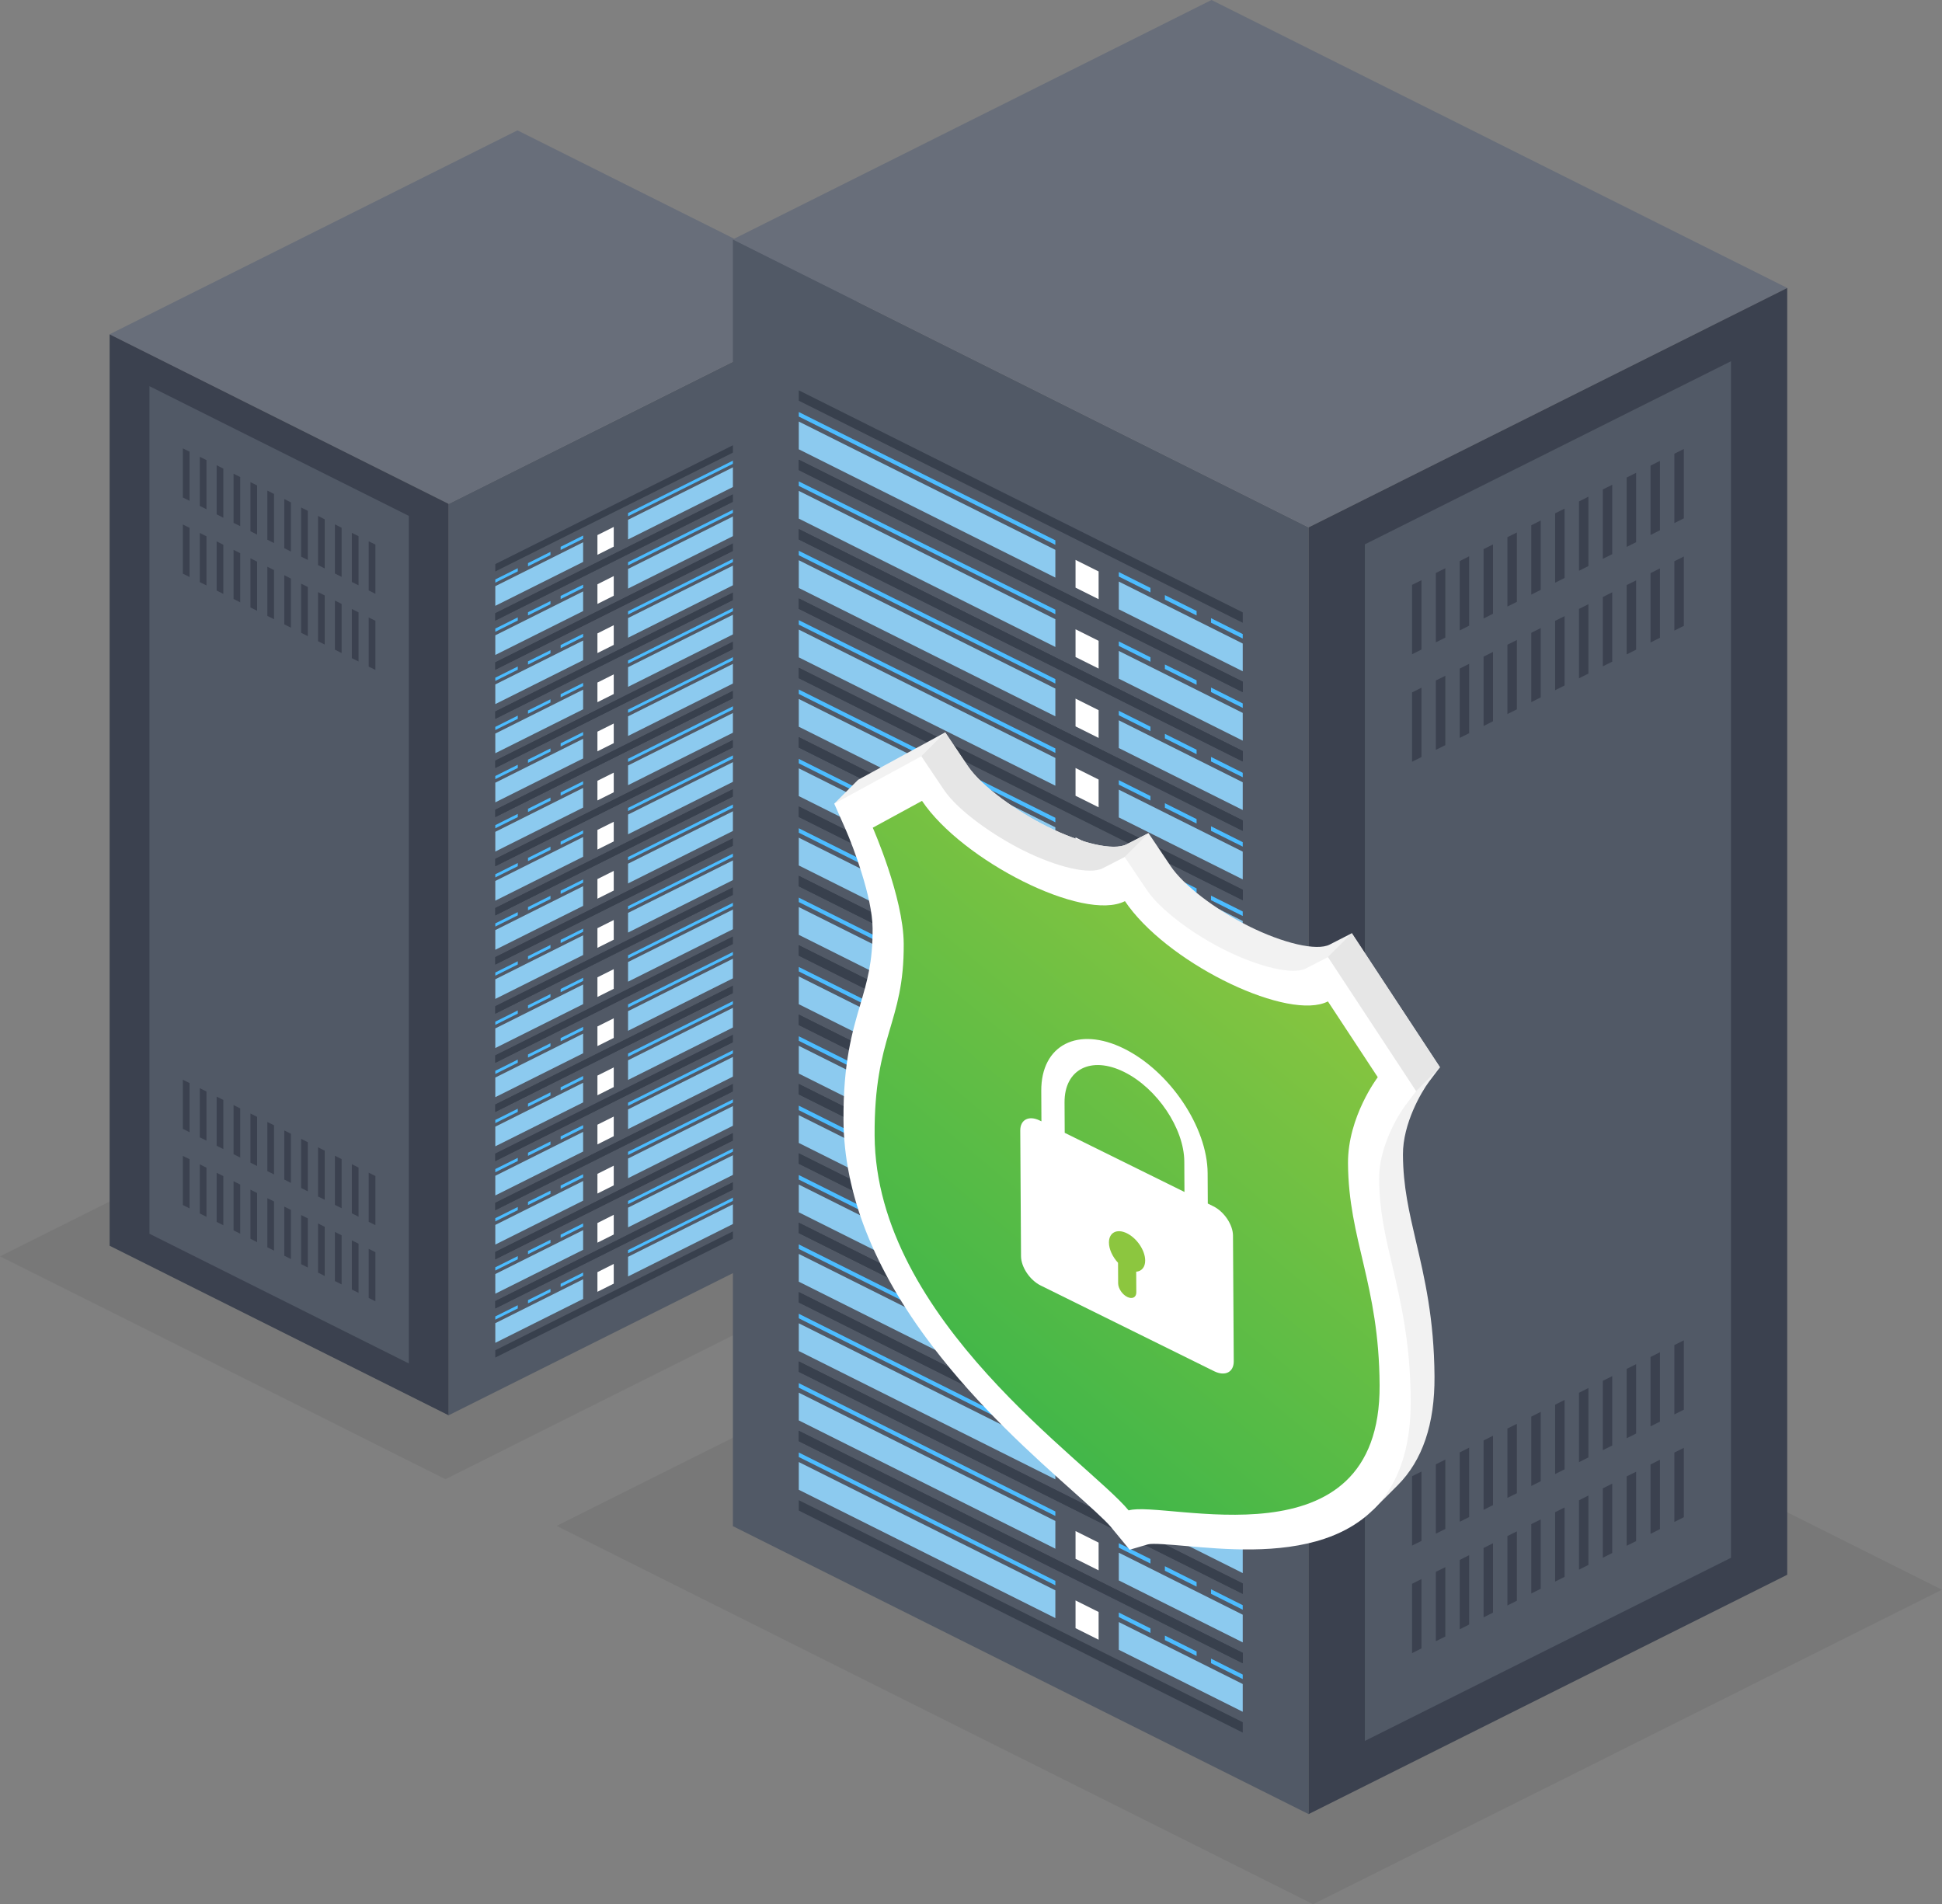 <svg version="1.1" id="_x2018_ëîé_x5F_1" xmlns="http://www.w3.org/2000/svg" xmlns:xlink="http://www.w3.org/1999/xlink"
                           x="0px" y="0px" viewBox="0 0 356.95 350" style="enable-background:new 0 0 356.95 350;" xml:space="preserve">
                       <rect x="0" y="0" width="356.95" height="350" fill="#808080" stroke="none"/>
                       <g>
                           <g>
                               <polygon style="opacity:0.1;fill:#343733;" points="98.49,181.67 0,230.92 81.88,271.87 180.37,222.61 		"/>
                               <g>
                                   <polygon style="fill:#515966;" points="157.42,222.65 82.46,260.13 82.46,92.61 157.42,55.13 			"/>
                                   <g>
                                       <g>
                                           <polygon style="fill:#38404D;" points="148.84,220.62 91.04,249.52 91.04,248.17 148.84,219.26 					"/>
                                           <polygon style="fill:#38404D;" points="148.84,211.59 91.04,240.49 91.04,239.14 148.84,210.23 					"/>
                                           <g>
                                               <polygon style="fill:#8CCAEF;" points="115.44,231 148.84,214.3 148.84,217.91 115.44,234.61 						"/>
                                               <polygon style="fill:#4CBCFF;" points="115.44,230.35 148.84,213.65 148.84,213.06 115.44,229.76 						"/>
                                               <polygon style="fill:#4CBCFF;" points="97.05,239.55 101.18,237.48 101.18,236.9 97.05,238.96 						"/>
                                               <g>
                                                   <polygon style="fill:#4CBCFF;" points="103.05,236.54 107.18,234.48 107.18,233.89 103.05,235.96 							"/>
                                                   <polygon style="fill:#4CBCFF;" points="91.04,242.55 95.17,240.49 95.17,239.9 91.04,241.96 							"/>
                                               </g>
                                               <polygon style="fill:#8CCAEF;" points="107.18,235.13 91.04,243.2 91.04,246.81 107.18,238.74 						"/>
                                               <polygon style="fill:#FFFFFF;" points="112.81,232.31 109.81,233.82 109.81,237.43 112.81,235.93 						"/>
                                           </g>
                                       </g>
                                       <g>
                                           <polygon style="fill:#38404D;" points="148.84,211.59 91.04,240.49 91.04,239.14 148.84,210.23 					"/>
                                           <polygon style="fill:#38404D;" points="148.84,202.56 91.04,231.46 91.04,230.11 148.84,201.2 					"/>
                                           <g>
                                               <polygon style="fill:#8CCAEF;" points="115.44,221.97 148.84,205.27 148.84,208.88 115.44,225.58 						"/>
                                               <polygon style="fill:#4CBCFF;" points="115.44,221.32 148.84,204.61 148.84,204.03 115.44,220.73 						"/>
                                               <polygon style="fill:#4CBCFF;" points="97.05,230.52 101.18,228.45 101.18,227.87 97.05,229.93 						"/>
                                               <g>
                                                   <polygon style="fill:#4CBCFF;" points="103.05,227.51 107.18,225.45 107.18,224.86 103.05,226.93 							"/>
                                                   <polygon style="fill:#4CBCFF;" points="91.04,233.52 95.17,231.45 95.17,230.87 91.04,232.93 							"/>
                                               </g>
                                               <polygon style="fill:#8CCAEF;" points="107.18,226.1 91.04,234.17 91.04,237.78 107.18,229.71 						"/>
                                               <polygon style="fill:#FFFFFF;" points="112.81,223.28 109.81,224.79 109.81,228.4 112.81,226.9 						"/>
                                           </g>
                                       </g>
                                       <g>
                                           <polygon style="fill:#38404D;" points="148.84,202.56 91.04,231.46 91.04,230.11 148.84,201.2 					"/>
                                           <polygon style="fill:#38404D;" points="148.84,193.53 91.04,222.43 91.04,221.08 148.84,192.17 					"/>
                                           <g>
                                               <polygon style="fill:#8CCAEF;" points="115.44,212.94 148.84,196.23 148.84,199.85 115.44,216.55 						"/>
                                               <polygon style="fill:#4CBCFF;" points="115.44,212.29 148.84,195.58 148.84,195 115.44,211.7 						"/>
                                               <polygon style="fill:#4CBCFF;" points="97.05,221.49 101.18,219.42 101.18,218.84 97.05,220.9 						"/>
                                               <g>
                                                   <polygon style="fill:#4CBCFF;" points="103.05,218.48 107.18,216.42 107.18,215.83 103.05,217.9 							"/>
                                                   <polygon style="fill:#4CBCFF;" points="91.04,224.49 95.17,222.42 95.17,221.84 91.04,223.9 							"/>
                                               </g>
                                               <polygon style="fill:#8CCAEF;" points="107.18,217.07 91.04,225.14 91.04,228.75 107.18,220.68 						"/>
                                               <polygon style="fill:#FFFFFF;" points="112.81,214.25 109.81,215.75 109.81,219.37 112.81,217.87 						"/>
                                           </g>
                                       </g>
                                       <g>
                                           <polygon style="fill:#38404D;" points="148.84,193.53 91.04,222.43 91.04,221.08 148.84,192.17 					"/>
                                           <polygon style="fill:#38404D;" points="148.84,184.49 91.04,213.4 91.04,212.04 148.84,183.14 					"/>
                                           <g>
                                               <polygon style="fill:#8CCAEF;" points="115.44,203.91 148.84,187.2 148.84,190.82 115.44,207.52 						"/>
                                               <polygon style="fill:#4CBCFF;" points="115.44,203.26 148.84,186.55 148.84,185.97 115.44,202.67 						"/>
                                               <polygon style="fill:#4CBCFF;" points="97.05,212.45 101.18,210.39 101.18,209.8 97.05,211.87 						"/>
                                               <g>
                                                   <polygon style="fill:#4CBCFF;" points="103.05,209.45 107.18,207.39 107.18,206.8 103.05,208.87 							"/>
                                                   <polygon style="fill:#4CBCFF;" points="91.04,215.46 95.17,213.39 95.17,212.81 91.04,214.87 							"/>
                                               </g>
                                               <polygon style="fill:#8CCAEF;" points="107.18,208.04 91.04,216.11 91.04,219.72 107.18,211.65 						"/>
                                               <polygon style="fill:#FFFFFF;" points="112.81,205.22 109.81,206.72 109.81,210.34 112.81,208.83 						"/>
                                           </g>
                                       </g>
                                       <g>
                                           <polygon style="fill:#38404D;" points="148.84,184.49 91.04,213.4 91.04,212.04 148.84,183.14 					"/>
                                           <polygon style="fill:#38404D;" points="148.84,175.46 91.04,204.37 91.04,203.01 148.84,174.11 					"/>
                                           <g>
                                               <polygon style="fill:#8CCAEF;" points="115.44,194.88 148.84,178.17 148.84,181.79 115.44,198.49 						"/>
                                               <polygon style="fill:#4CBCFF;" points="115.44,194.23 148.84,177.52 148.84,176.94 115.44,193.64 						"/>
                                               <polygon style="fill:#4CBCFF;" points="97.05,203.42 101.18,201.36 101.18,200.77 97.05,202.84 						"/>
                                               <g>
                                                   <polygon style="fill:#4CBCFF;" points="103.05,200.42 107.18,198.36 107.18,197.77 103.05,199.84 							"/>
                                                   <polygon style="fill:#4CBCFF;" points="91.04,206.43 95.17,204.36 95.17,203.78 91.04,205.84 							"/>
                                               </g>
                                               <polygon style="fill:#8CCAEF;" points="107.18,199.01 91.04,207.08 91.04,210.69 107.18,202.62 						"/>
                                               <polygon style="fill:#FFFFFF;" points="112.81,196.19 109.81,197.69 109.81,201.31 112.81,199.8 						"/>
                                           </g>
                                       </g>
                                       <g>
                                           <polygon style="fill:#38404D;" points="148.84,175.46 91.04,204.37 91.04,203.01 148.84,174.11 					"/>
                                           <polygon style="fill:#38404D;" points="148.84,166.43 91.04,195.34 91.04,193.98 148.84,165.08 					"/>
                                           <g>
                                               <polygon style="fill:#8CCAEF;" points="115.44,185.85 148.84,169.14 148.84,172.75 115.44,189.46 						"/>
                                               <polygon style="fill:#4CBCFF;" points="115.44,185.2 148.84,168.49 148.84,167.91 115.44,184.61 						"/>
                                               <polygon style="fill:#4CBCFF;" points="97.05,194.39 101.18,192.33 101.18,191.74 97.05,193.81 						"/>
                                               <g>
                                                   <polygon style="fill:#4CBCFF;" points="103.05,191.39 107.18,189.33 107.18,188.74 103.05,190.8 							"/>
                                                   <polygon style="fill:#4CBCFF;" points="91.04,197.4 95.17,195.33 95.17,194.75 91.04,196.81 							"/>
                                               </g>
                                               <polygon style="fill:#8CCAEF;" points="107.18,189.98 91.04,198.05 91.04,201.66 107.18,193.59 						"/>
                                               <polygon style="fill:#FFFFFF;" points="112.81,187.16 109.81,188.66 109.81,192.27 112.81,190.77 						"/>
                                           </g>
                                       </g>
                                       <g>
                                           <polygon style="fill:#38404D;" points="148.84,166.43 91.04,195.34 91.04,193.98 148.84,165.08 					"/>
                                           <polygon style="fill:#38404D;" points="148.84,157.4 91.04,186.31 91.04,184.95 148.84,156.05 					"/>
                                           <g>
                                               <polygon style="fill:#8CCAEF;" points="115.44,176.82 148.84,160.11 148.84,163.72 115.44,180.43 						"/>
                                               <polygon style="fill:#4CBCFF;" points="115.44,176.17 148.84,159.46 148.84,158.87 115.44,175.58 						"/>
                                               <polygon style="fill:#4CBCFF;" points="97.05,185.36 101.18,183.3 101.18,182.71 97.05,184.78 						"/>
                                               <g>
                                                   <polygon style="fill:#4CBCFF;" points="103.05,182.36 107.18,180.29 107.18,179.71 103.05,181.77 							"/>
                                                   <polygon style="fill:#4CBCFF;" points="91.04,188.37 95.17,186.3 95.17,185.72 91.04,187.78 							"/>
                                               </g>
                                               <polygon style="fill:#8CCAEF;" points="107.18,180.95 91.04,189.02 91.04,192.63 107.18,184.56 						"/>
                                               <polygon style="fill:#FFFFFF;" points="112.81,178.13 109.81,179.63 109.81,183.24 112.81,181.74 						"/>
                                           </g>
                                       </g>
                                       <g>
                                           <polygon style="fill:#38404D;" points="148.84,157.4 91.04,186.31 91.04,184.95 148.84,156.05 					"/>
                                           <polygon style="fill:#38404D;" points="148.84,148.37 91.04,177.28 91.04,175.92 148.84,147.02 					"/>
                                           <g>
                                               <polygon style="fill:#8CCAEF;" points="115.44,167.79 148.84,151.08 148.84,154.69 115.44,171.4 						"/>
                                               <polygon style="fill:#4CBCFF;" points="115.44,167.13 148.84,150.43 148.84,149.84 115.44,166.55 						"/>
                                               <polygon style="fill:#4CBCFF;" points="97.05,176.33 101.18,174.27 101.18,173.68 97.05,175.75 						"/>
                                               <g>
                                                   <polygon style="fill:#4CBCFF;" points="103.05,173.33 107.18,171.26 107.18,170.68 103.05,172.74 							"/>
                                                   <polygon style="fill:#4CBCFF;" points="91.04,179.33 95.17,177.27 95.17,176.68 91.04,178.75 							"/>
                                               </g>
                                               <polygon style="fill:#8CCAEF;" points="107.18,171.91 91.04,179.99 91.04,183.6 107.18,175.53 						"/>
                                               <polygon style="fill:#FFFFFF;" points="112.81,169.1 109.81,170.6 109.81,174.21 112.81,172.71 						"/>
                                           </g>
                                       </g>
                                       <g>
                                           <polygon style="fill:#38404D;" points="148.84,148.37 91.04,177.28 91.04,175.92 148.84,147.02 					"/>
                                           <polygon style="fill:#38404D;" points="148.84,139.34 91.04,168.25 91.04,166.89 148.84,137.99 					"/>
                                           <g>
                                               <polygon style="fill:#8CCAEF;" points="115.44,158.75 148.84,142.05 148.84,145.66 115.44,162.37 						"/>
                                               <polygon style="fill:#4CBCFF;" points="115.44,158.1 148.84,141.4 148.84,140.81 115.44,157.52 						"/>
                                               <polygon style="fill:#4CBCFF;" points="97.05,167.3 101.18,165.24 101.18,164.65 97.05,166.72 						"/>
                                               <g>
                                                   <polygon style="fill:#4CBCFF;" points="103.05,164.3 107.18,162.23 107.18,161.65 103.05,163.71 							"/>
                                                   <polygon style="fill:#4CBCFF;" points="91.04,170.3 95.17,168.24 95.17,167.65 91.04,169.72 							"/>
                                               </g>
                                               <polygon style="fill:#8CCAEF;" points="107.18,162.88 91.04,170.95 91.04,174.57 107.18,166.5 						"/>
                                               <polygon style="fill:#FFFFFF;" points="112.81,160.07 109.81,161.57 109.81,165.18 112.81,163.68 						"/>
                                           </g>
                                       </g>
                                       <g>
                                           <polygon style="fill:#38404D;" points="148.84,139.34 91.04,168.25 91.04,166.89 148.84,137.99 					"/>
                                           <polygon style="fill:#38404D;" points="148.84,130.31 91.04,159.21 91.04,157.86 148.84,128.96 					"/>
                                           <g>
                                               <polygon style="fill:#8CCAEF;" points="115.44,149.72 148.84,133.02 148.84,136.63 115.44,153.34 						"/>
                                               <polygon style="fill:#4CBCFF;" points="115.44,149.07 148.84,132.37 148.84,131.78 115.44,148.49 						"/>
                                               <polygon style="fill:#4CBCFF;" points="97.05,158.27 101.18,156.21 101.18,155.62 97.05,157.68 						"/>
                                               <g>
                                                   <polygon style="fill:#4CBCFF;" points="103.05,155.27 107.18,153.2 107.18,152.62 103.05,154.68 							"/>
                                                   <polygon style="fill:#4CBCFF;" points="91.04,161.27 95.17,159.21 95.17,158.62 91.04,160.69 							"/>
                                               </g>
                                               <polygon style="fill:#8CCAEF;" points="107.18,153.85 91.04,161.92 91.04,165.54 107.18,157.47 						"/>
                                               <polygon style="fill:#FFFFFF;" points="112.81,151.04 109.81,152.54 109.81,156.15 112.81,154.65 						"/>
                                           </g>
                                       </g>
                                       <g>
                                           <polygon style="fill:#38404D;" points="148.84,130.31 91.04,159.21 91.04,157.86 148.84,128.96 					"/>
                                           <polygon style="fill:#38404D;" points="148.84,121.28 91.04,150.18 91.04,148.83 148.84,119.92 					"/>
                                           <g>
                                               <polygon style="fill:#8CCAEF;" points="115.44,140.69 148.84,123.99 148.84,127.6 115.44,144.31 						"/>
                                               <polygon style="fill:#4CBCFF;" points="115.44,140.04 148.84,123.34 148.84,122.75 115.44,139.46 						"/>
                                               <polygon style="fill:#4CBCFF;" points="97.05,149.24 101.18,147.17 101.18,146.59 97.05,148.65 						"/>
                                               <g>
                                                   <polygon style="fill:#4CBCFF;" points="103.05,146.24 107.18,144.17 107.18,143.59 103.05,145.65 							"/>
                                                   <polygon style="fill:#4CBCFF;" points="91.04,152.24 95.17,150.18 95.17,149.59 91.04,151.66 							"/>
                                               </g>
                                               <polygon style="fill:#8CCAEF;" points="107.18,144.82 91.04,152.89 91.04,156.51 107.18,148.43 						"/>
                                               <polygon style="fill:#FFFFFF;" points="112.81,142.01 109.81,143.51 109.81,147.12 112.81,145.62 						"/>
                                           </g>
                                       </g>
                                       <g>
                                           <polygon style="fill:#38404D;" points="148.84,121.28 91.04,150.18 91.04,148.83 148.84,119.92 					"/>
                                           <polygon style="fill:#38404D;" points="148.84,112.25 91.04,141.15 91.04,139.8 148.84,110.89 					"/>
                                           <g>
                                               <polygon style="fill:#8CCAEF;" points="115.44,131.66 148.84,114.96 148.84,118.57 115.44,135.27 						"/>
                                               <polygon style="fill:#4CBCFF;" points="115.44,131.01 148.84,114.31 148.84,113.72 115.44,130.43 						"/>
                                               <polygon style="fill:#4CBCFF;" points="97.05,140.21 101.18,138.14 101.18,137.56 97.05,139.62 						"/>
                                               <g>
                                                   <polygon style="fill:#4CBCFF;" points="103.05,137.21 107.18,135.14 107.18,134.55 103.05,136.62 							"/>
                                                   <polygon style="fill:#4CBCFF;" points="91.04,143.21 95.17,141.15 95.17,140.56 91.04,142.63 							"/>
                                               </g>
                                               <polygon style="fill:#8CCAEF;" points="107.18,135.79 91.04,143.86 91.04,147.47 107.18,139.4 						"/>
                                               <polygon style="fill:#FFFFFF;" points="112.81,132.98 109.81,134.48 109.81,138.09 112.81,136.59 						"/>
                                           </g>
                                       </g>
                                       <g>
                                           <polygon style="fill:#38404D;" points="148.84,112.25 91.04,141.15 91.04,139.8 148.84,110.89 					"/>
                                           <polygon style="fill:#38404D;" points="148.84,103.22 91.04,132.12 91.04,130.77 148.84,101.86 					"/>
                                           <g>
                                               <polygon style="fill:#8CCAEF;" points="115.44,122.63 148.84,105.93 148.84,109.54 115.44,126.24 						"/>
                                               <polygon style="fill:#4CBCFF;" points="115.44,121.98 148.84,105.28 148.84,104.69 115.44,121.39 						"/>
                                               <polygon style="fill:#4CBCFF;" points="97.05,131.18 101.18,129.11 101.18,128.53 97.05,130.59 						"/>
                                               <g>
                                                   <polygon style="fill:#4CBCFF;" points="103.05,128.17 107.18,126.11 107.18,125.52 103.05,127.59 							"/>
                                                   <polygon style="fill:#4CBCFF;" points="91.04,134.18 95.17,132.12 95.17,131.53 91.04,133.6 							"/>
                                               </g>
                                               <polygon style="fill:#8CCAEF;" points="107.18,126.76 91.04,134.83 91.04,138.44 107.18,130.37 						"/>
                                               <polygon style="fill:#FFFFFF;" points="112.81,123.95 109.81,125.45 109.81,129.06 112.81,127.56 						"/>
                                           </g>
                                       </g>
                                       <g>
                                           <polygon style="fill:#38404D;" points="148.84,103.22 91.04,132.12 91.04,130.77 148.84,101.86 					"/>
                                           <polygon style="fill:#38404D;" points="148.84,94.19 91.04,123.09 91.04,121.74 148.84,92.83 					"/>
                                           <g>
                                               <polygon style="fill:#8CCAEF;" points="115.44,113.6 148.84,96.9 148.84,100.51 115.44,117.21 						"/>
                                               <polygon style="fill:#4CBCFF;" points="115.44,112.95 148.84,96.25 148.84,95.66 115.44,112.36 						"/>
                                               <polygon style="fill:#4CBCFF;" points="97.05,122.15 101.18,120.08 101.18,119.5 97.05,121.56 						"/>
                                               <g>
                                                   <polygon style="fill:#4CBCFF;" points="103.05,119.14 107.18,117.08 107.18,116.49 103.05,118.56 							"/>
                                                   <polygon style="fill:#4CBCFF;" points="91.04,125.15 95.17,123.09 95.17,122.5 91.04,124.56 							"/>
                                               </g>
                                               <polygon style="fill:#8CCAEF;" points="107.18,117.73 91.04,125.8 91.04,129.41 107.18,121.34 						"/>
                                               <polygon style="fill:#FFFFFF;" points="112.81,114.91 109.81,116.42 109.81,120.03 112.81,118.53 						"/>
                                           </g>
                                       </g>
                                       <g>
                                           <polygon style="fill:#38404D;" points="148.84,94.19 91.04,123.09 91.04,121.74 148.84,92.83 					"/>
                                           <polygon style="fill:#38404D;" points="148.84,85.16 91.04,114.06 91.04,112.71 148.84,83.8 					"/>
                                           <g>
                                               <polygon style="fill:#8CCAEF;" points="115.44,104.57 148.84,87.87 148.84,91.48 115.44,108.18 						"/>
                                               <polygon style="fill:#4CBCFF;" points="115.44,103.92 148.84,87.21 148.84,86.63 115.44,103.33 						"/>
                                               <polygon style="fill:#4CBCFF;" points="97.05,113.12 101.18,111.05 101.18,110.47 97.05,112.53 						"/>
                                               <g>
                                                   <polygon style="fill:#4CBCFF;" points="103.05,110.11 107.18,108.05 107.18,107.46 103.05,109.53 							"/>
                                                   <polygon style="fill:#4CBCFF;" points="91.04,116.12 95.17,114.05 95.17,113.47 91.04,115.53 							"/>
                                               </g>
                                               <polygon style="fill:#8CCAEF;" points="107.18,108.7 91.04,116.77 91.04,120.38 107.18,112.31 						"/>
                                               <polygon style="fill:#FFFFFF;" points="112.81,105.88 109.81,107.39 109.81,111 112.81,109.5 						"/>
                                           </g>
                                       </g>
                                       <g>
                                           <polygon style="fill:#38404D;" points="148.84,85.16 91.04,114.06 91.04,112.71 148.84,83.8 					"/>
                                           <polygon style="fill:#38404D;" points="148.84,76.13 91.04,105.03 91.04,103.68 148.84,74.77 					"/>
                                           <g>
                                               <polygon style="fill:#8CCAEF;" points="115.44,95.54 148.84,78.83 148.84,82.45 115.44,99.15 						"/>
                                               <polygon style="fill:#4CBCFF;" points="115.44,94.89 148.84,78.18 148.84,77.6 115.44,94.3 						"/>
                                               <polygon style="fill:#4CBCFF;" points="97.05,104.09 101.18,102.02 101.18,101.43 97.05,103.5 						"/>
                                               <g>
                                                   <polygon style="fill:#4CBCFF;" points="103.05,101.08 107.18,99.02 107.18,98.43 103.05,100.5 							"/>
                                                   <polygon style="fill:#4CBCFF;" points="91.04,107.09 95.17,105.02 95.17,104.44 91.04,106.5 							"/>
                                               </g>
                                               <polygon style="fill:#8CCAEF;" points="107.18,99.67 91.04,107.74 91.04,111.35 107.18,103.28 						"/>
                                               <polygon style="fill:#FFFFFF;" points="112.81,96.85 109.81,98.35 109.81,101.97 112.81,100.47 						"/>
                                           </g>
                                       </g>
                                   </g>
                               </g>
                               <g>
                                   <polygon style="fill:#686E7A;" points="95.11,23.96 20.15,61.44 82.46,92.61 157.42,55.12 			"/>
                               </g>
                               <g>
                                   <g>
                                       <polygon style="fill:#3B414F;" points="82.46,260.13 20.15,228.97 20.15,61.45 82.46,92.61 				"/>
                                   </g>
                                   <g>
                                       <polygon style="fill:#515966;" points="75.14,250.6 27.47,226.76 27.47,70.98 75.14,94.82 				"/>
                                   </g>
                                   <g>
                                       <g>
                                           <polygon style="fill:#3B414F;" points="34.84,92.05 33.61,91.44 33.61,82.41 34.84,83.02 					"/>
                                           <polygon style="fill:#3B414F;" points="37.95,93.6 36.72,92.99 36.72,83.96 37.95,84.57 					"/>
                                           <polygon style="fill:#3B414F;" points="41.05,95.16 39.82,94.54 39.82,85.51 41.05,86.13 					"/>
                                           <polygon style="fill:#3B414F;" points="44.16,96.71 42.93,96.1 42.93,87.07 44.16,87.68 					"/>
                                           <polygon style="fill:#3B414F;" points="47.26,98.26 46.04,97.65 46.04,88.62 47.26,89.23 					"/>
                                           <polygon style="fill:#3B414F;" points="50.37,99.82 49.14,99.2 49.14,90.17 50.37,90.79 					"/>
                                           <polygon style="fill:#3B414F;" points="53.47,101.37 52.25,100.76 52.25,91.72 53.47,92.34 					"/>
                                           <polygon style="fill:#3B414F;" points="56.58,102.92 55.35,102.31 55.35,93.28 56.58,93.89 					"/>
                                           <polygon style="fill:#3B414F;" points="59.69,104.48 58.46,103.86 58.46,94.83 59.69,95.45 					"/>
                                           <polygon style="fill:#3B414F;" points="62.79,106.03 61.56,105.41 61.56,96.38 62.79,97 					"/>
                                           <polygon style="fill:#3B414F;" points="65.9,107.58 64.67,106.97 64.67,97.94 65.9,98.55 					"/>
                                           <polygon style="fill:#3B414F;" points="69,109.14 67.77,108.52 67.77,99.49 69,100.1 					"/>
                                       </g>
                                       <g>
                                           <polygon style="fill:#3B414F;" points="34.84,106.05 33.61,105.44 33.61,96.4 34.84,97.02 					"/>
                                           <polygon style="fill:#3B414F;" points="37.95,107.6 36.72,106.99 36.72,97.96 37.95,98.57 					"/>
                                           <polygon style="fill:#3B414F;" points="41.05,109.16 39.82,108.54 39.82,99.51 41.05,100.12 					"/>
                                           <polygon style="fill:#3B414F;" points="44.16,110.71 42.93,110.09 42.93,101.06 44.16,101.68 					"/>
                                           <polygon style="fill:#3B414F;" points="47.26,112.26 46.04,111.65 46.04,102.62 47.26,103.23 					"/>
                                           <polygon style="fill:#3B414F;" points="50.37,113.81 49.14,113.2 49.14,104.17 50.37,104.78 					"/>
                                           <polygon style="fill:#3B414F;" points="53.47,115.37 52.25,114.75 52.25,105.72 53.47,106.34 					"/>
                                           <polygon style="fill:#3B414F;" points="56.58,116.92 55.35,116.31 55.35,107.28 56.58,107.89 					"/>
                                           <polygon style="fill:#3B414F;" points="59.69,118.47 58.46,117.86 58.46,108.83 59.69,109.44 					"/>
                                           <polygon style="fill:#3B414F;" points="62.79,120.03 61.56,119.41 61.56,110.38 62.79,111 					"/>
                                           <polygon style="fill:#3B414F;" points="65.9,121.58 64.67,120.97 64.67,111.93 65.9,112.55 					"/>
                                           <polygon style="fill:#3B414F;" points="69,123.13 67.77,122.52 67.77,113.49 69,114.1 					"/>
                                       </g>
                                       <g>
                                           <polygon style="fill:#3B414F;" points="34.84,208.1 33.61,207.48 33.61,198.45 34.84,199.07 					"/>
                                           <polygon style="fill:#3B414F;" points="37.95,209.65 36.72,209.04 36.72,200.01 37.95,200.62 					"/>
                                           <polygon style="fill:#3B414F;" points="41.05,211.2 39.82,210.59 39.82,201.56 41.05,202.17 					"/>
                                           <polygon style="fill:#3B414F;" points="44.16,212.76 42.93,212.14 42.93,203.11 44.16,203.73 					"/>
                                           <polygon style="fill:#3B414F;" points="47.26,214.31 46.04,213.7 46.04,204.66 47.26,205.28 					"/>
                                           <polygon style="fill:#3B414F;" points="50.37,215.86 49.14,215.25 49.14,206.22 50.37,206.83 					"/>
                                           <polygon style="fill:#3B414F;" points="53.47,217.42 52.25,216.8 52.25,207.77 53.47,208.38 					"/>
                                           <polygon style="fill:#3B414F;" points="56.58,218.97 55.35,218.35 55.35,209.32 56.58,209.94 					"/>
                                           <polygon style="fill:#3B414F;" points="59.69,220.52 58.46,219.91 58.46,210.88 59.69,211.49 					"/>
                                           <polygon style="fill:#3B414F;" points="62.79,222.07 61.56,221.46 61.56,212.43 62.79,213.04 					"/>
                                           <polygon style="fill:#3B414F;" points="65.9,223.63 64.67,223.01 64.67,213.98 65.9,214.6 					"/>
                                           <polygon style="fill:#3B414F;" points="69,225.18 67.77,224.57 67.77,215.54 69,216.15 					"/>
                                       </g>
                                       <g>
                                           <polygon style="fill:#3B414F;" points="34.84,222.1 33.61,221.48 33.61,212.45 34.84,213.06 					"/>
                                           <polygon style="fill:#3B414F;" points="37.95,223.65 36.72,223.03 36.72,214 37.95,214.62 					"/>
                                           <polygon style="fill:#3B414F;" points="41.05,225.2 39.82,224.59 39.82,215.56 41.05,216.17 					"/>
                                           <polygon style="fill:#3B414F;" points="44.16,226.75 42.93,226.14 42.93,217.11 44.16,217.72 					"/>
                                           <polygon style="fill:#3B414F;" points="47.26,228.31 46.04,227.69 46.04,218.66 47.26,219.28 					"/>
                                           <polygon style="fill:#3B414F;" points="50.37,229.86 49.14,229.25 49.14,220.22 50.37,220.83 					"/>
                                           <polygon style="fill:#3B414F;" points="53.47,231.41 52.25,230.8 52.25,221.77 53.47,222.38 					"/>
                                           <polygon style="fill:#3B414F;" points="56.58,232.97 55.35,232.35 55.35,223.32 56.58,223.94 					"/>
                                           <polygon style="fill:#3B414F;" points="59.69,234.52 58.46,233.91 58.46,224.87 59.69,225.49 					"/>
                                           <polygon style="fill:#3B414F;" points="62.79,236.07 61.56,235.46 61.56,226.43 62.79,227.04 					"/>
                                           <polygon style="fill:#3B414F;" points="65.9,237.63 64.67,237.01 64.67,227.98 65.9,228.59 					"/>
                                           <polygon style="fill:#3B414F;" points="69,239.18 67.77,238.56 67.77,229.53 69,230.15 					"/>
                                       </g>
                                   </g>
                               </g>
                           </g>
                           <polygon style="opacity:0.1;fill:#343733;" points="217.9,222.65 356.95,292.19 241.36,350 102.31,280.46 	"/>
                           <g>
                               <polygon style="fill:#515966;" points="134.71,280.51 240.53,333.43 240.53,96.93 134.71,44.01 		"/>
                               <g>
                                   <g>
                                       <polygon style="fill:#38404D;" points="146.82,277.64 228.42,318.45 228.42,316.54 146.82,275.73 				"/>
                                       <polygon style="fill:#38404D;" points="146.82,264.89 228.42,305.7 228.42,303.79 146.82,262.98 				"/>
                                       <g>
                                           <polygon style="fill:#8CCAEF;" points="193.98,292.3 146.82,268.72 146.82,273.82 193.98,297.4 					"/>
                                           <polygon style="fill:#4CBCFF;" points="193.98,291.38 146.82,267.8 146.82,266.97 193.98,290.56 					"/>
                                           <polygon style="fill:#4CBCFF;" points="219.94,304.37 214.11,301.45 214.11,300.62 219.94,303.54 					"/>
                                           <g>
                                               <polygon style="fill:#4CBCFF;" points="211.46,300.13 205.64,297.21 205.64,296.38 211.46,299.3 						"/>
                                               <polygon style="fill:#4CBCFF;" points="228.42,308.61 222.59,305.69 222.59,304.86 228.42,307.78 						"/>
                                           </g>
                                           <polygon style="fill:#8CCAEF;" points="205.64,298.13 228.42,309.52 228.42,314.62 205.64,303.23 					"/>
                                           <polygon style="fill:#FFFFFF;" points="197.69,294.16 201.93,296.28 201.93,301.38 197.69,299.26 					"/>
                                       </g>
                                   </g>
                                   <g>
                                       <polygon style="fill:#38404D;" points="146.82,264.89 228.42,305.7 228.42,303.79 146.82,262.98 				"/>
                                       <polygon style="fill:#38404D;" points="146.82,252.14 228.42,292.95 228.42,291.04 146.82,250.23 				"/>
                                       <g>
                                           <polygon style="fill:#8CCAEF;" points="193.98,279.55 146.82,255.97 146.82,261.07 193.98,284.65 					"/>
                                           <polygon style="fill:#4CBCFF;" points="193.98,278.63 146.82,255.05 146.82,254.22 193.98,277.81 					"/>
                                           <polygon style="fill:#4CBCFF;" points="219.94,291.62 214.11,288.7 214.11,287.87 219.94,290.79 					"/>
                                           <g>
                                               <polygon style="fill:#4CBCFF;" points="211.46,287.38 205.64,284.46 205.64,283.64 211.46,286.55 						"/>
                                               <polygon style="fill:#4CBCFF;" points="228.42,295.86 222.59,292.94 222.59,292.11 228.42,295.03 						"/>
                                           </g>
                                           <polygon style="fill:#8CCAEF;" points="205.64,285.38 228.42,296.78 228.42,301.87 205.64,290.48 					"/>
                                           <polygon style="fill:#FFFFFF;" points="197.69,281.41 201.93,283.53 201.93,288.63 197.69,286.51 					"/>
                                       </g>
                                   </g>
                                   <g>
                                       <polygon style="fill:#38404D;" points="146.82,252.14 228.42,292.95 228.42,291.04 146.82,250.23 				"/>
                                       <polygon style="fill:#38404D;" points="146.82,239.39 228.42,280.2 228.42,278.29 146.82,237.48 				"/>
                                       <g>
                                           <polygon style="fill:#8CCAEF;" points="193.98,266.8 146.82,243.22 146.82,248.32 193.98,271.9 					"/>
                                           <polygon style="fill:#4CBCFF;" points="193.98,265.88 146.82,242.3 146.82,241.47 193.98,265.06 					"/>
                                           <polygon style="fill:#4CBCFF;" points="219.94,278.87 214.11,275.95 214.11,275.13 219.94,278.04 					"/>
                                           <g>
                                               <polygon style="fill:#4CBCFF;" points="211.46,274.63 205.64,271.71 205.64,270.89 211.46,273.8 						"/>
                                               <polygon style="fill:#4CBCFF;" points="228.42,283.11 222.59,280.19 222.59,279.37 228.42,282.28 						"/>
                                           </g>
                                           <polygon style="fill:#8CCAEF;" points="205.64,272.63 228.42,284.03 228.42,289.13 205.64,277.73 					"/>
                                           <polygon style="fill:#FFFFFF;" points="197.69,268.66 201.93,270.78 201.93,275.88 197.69,273.76 					"/>
                                       </g>
                                   </g>
                                   <g>
                                       <polygon style="fill:#38404D;" points="146.82,239.39 228.42,280.2 228.42,278.29 146.82,237.48 				"/>
                                       <polygon style="fill:#38404D;" points="146.82,226.64 228.42,267.45 228.42,265.54 146.82,224.73 				"/>
                                       <g>
                                           <polygon style="fill:#8CCAEF;" points="193.98,254.05 146.82,230.47 146.82,235.57 193.98,259.15 					"/>
                                           <polygon style="fill:#4CBCFF;" points="193.98,253.13 146.82,229.55 146.82,228.72 193.98,252.31 					"/>
                                           <polygon style="fill:#4CBCFF;" points="219.94,266.12 214.11,263.2 214.11,262.38 219.94,265.29 					"/>
                                           <g>
                                               <polygon style="fill:#4CBCFF;" points="211.46,261.88 205.64,258.96 205.64,258.14 211.46,261.05 						"/>
                                               <polygon style="fill:#4CBCFF;" points="228.42,270.36 222.59,267.44 222.59,266.62 228.42,269.53 						"/>
                                           </g>
                                           <polygon style="fill:#8CCAEF;" points="205.64,259.88 228.42,271.28 228.42,276.38 205.64,264.98 					"/>
                                           <polygon style="fill:#FFFFFF;" points="197.69,255.91 201.93,258.03 201.93,263.13 197.69,261.01 					"/>
                                       </g>
                                   </g>
                                   <g>
                                       <polygon style="fill:#38404D;" points="146.82,226.64 228.42,267.45 228.42,265.54 146.82,224.73 				"/>
                                       <polygon style="fill:#38404D;" points="146.82,213.89 228.42,254.7 228.42,252.79 146.82,211.98 				"/>
                                       <g>
                                           <polygon style="fill:#8CCAEF;" points="193.98,241.3 146.82,217.72 146.82,222.82 193.98,246.4 					"/>
                                           <polygon style="fill:#4CBCFF;" points="193.98,240.38 146.82,216.8 146.82,215.97 193.98,239.56 					"/>
                                           <polygon style="fill:#4CBCFF;" points="219.94,253.37 214.11,250.45 214.11,249.63 219.94,252.54 					"/>
                                           <g>
                                               <polygon style="fill:#4CBCFF;" points="211.46,249.13 205.64,246.21 205.64,245.39 211.46,248.3 						"/>
                                               <polygon style="fill:#4CBCFF;" points="228.42,257.61 222.59,254.69 222.59,253.87 228.42,256.78 						"/>
                                           </g>
                                           <polygon style="fill:#8CCAEF;" points="205.64,247.13 228.42,258.53 228.42,263.63 205.64,252.23 					"/>
                                           <polygon style="fill:#FFFFFF;" points="197.69,243.16 201.93,245.28 201.93,250.38 197.69,248.26 					"/>
                                       </g>
                                   </g>
                                   <g>
                                       <polygon style="fill:#38404D;" points="146.82,213.89 228.42,254.7 228.42,252.79 146.82,211.98 				"/>
                                       <polygon style="fill:#38404D;" points="146.82,201.15 228.42,241.95 228.42,240.04 146.82,199.23 				"/>
                                       <g>
                                           <polygon style="fill:#8CCAEF;" points="193.98,228.55 146.82,204.97 146.82,210.07 193.98,233.65 					"/>
                                           <polygon style="fill:#4CBCFF;" points="193.98,227.63 146.82,204.05 146.82,203.22 193.98,226.81 					"/>
                                           <polygon style="fill:#4CBCFF;" points="219.94,240.62 214.11,237.7 214.11,236.88 219.94,239.79 					"/>
                                           <g>
                                               <polygon style="fill:#4CBCFF;" points="211.46,236.38 205.64,233.46 205.64,232.64 211.46,235.55 						"/>
                                               <polygon style="fill:#4CBCFF;" points="228.42,244.86 222.59,241.94 222.59,241.12 228.42,244.03 						"/>
                                           </g>
                                           <polygon style="fill:#8CCAEF;" points="205.64,234.38 228.42,245.78 228.42,250.88 205.64,239.48 					"/>
                                           <polygon style="fill:#FFFFFF;" points="197.69,230.41 201.93,232.53 201.93,237.63 197.69,235.51 					"/>
                                       </g>
                                   </g>
                                   <g>
                                       <polygon style="fill:#38404D;" points="146.82,201.15 228.42,241.95 228.42,240.04 146.82,199.23 				"/>
                                       <polygon style="fill:#38404D;" points="146.82,188.4 228.42,229.2 228.42,227.29 146.82,186.48 				"/>
                                       <g>
                                           <polygon style="fill:#8CCAEF;" points="193.98,215.8 146.82,192.22 146.82,197.32 193.98,220.9 					"/>
                                           <polygon style="fill:#4CBCFF;" points="193.98,214.89 146.82,191.3 146.82,190.47 193.98,214.06 					"/>
                                           <polygon style="fill:#4CBCFF;" points="219.94,227.87 214.11,224.95 214.11,224.13 219.94,227.04 					"/>
                                           <g>
                                               <polygon style="fill:#4CBCFF;" points="211.46,223.63 205.64,220.71 205.64,219.89 211.46,222.8 						"/>
                                               <polygon style="fill:#4CBCFF;" points="228.42,232.11 222.59,229.19 222.59,228.37 228.42,231.28 						"/>
                                           </g>
                                           <polygon style="fill:#8CCAEF;" points="205.64,221.63 228.42,233.03 228.42,238.13 205.64,226.73 					"/>
                                           <polygon style="fill:#FFFFFF;" points="197.69,217.66 201.93,219.78 201.93,224.88 197.69,222.76 					"/>
                                       </g>
                                   </g>
                                   <g>
                                       <polygon style="fill:#38404D;" points="146.82,188.4 228.42,229.2 228.42,227.29 146.82,186.48 				"/>
                                       <polygon style="fill:#38404D;" points="146.82,175.65 228.42,216.45 228.42,214.54 146.82,173.73 				"/>
                                       <g>
                                           <polygon style="fill:#8CCAEF;" points="193.98,203.05 146.82,179.47 146.82,184.57 193.98,208.15 					"/>
                                           <polygon style="fill:#4CBCFF;" points="193.98,202.14 146.82,178.55 146.82,177.73 193.98,201.31 					"/>
                                           <polygon style="fill:#4CBCFF;" points="219.94,215.12 214.11,212.21 214.11,211.38 219.94,214.29 					"/>
                                           <g>
                                               <polygon style="fill:#4CBCFF;" points="211.46,210.88 205.64,207.97 205.64,207.14 211.46,210.05 						"/>
                                               <polygon style="fill:#4CBCFF;" points="228.42,219.36 222.59,216.44 222.59,215.62 228.42,218.53 						"/>
                                           </g>
                                           <polygon style="fill:#8CCAEF;" points="205.64,208.88 228.42,220.28 228.42,225.38 205.64,213.98 					"/>
                                           <polygon style="fill:#FFFFFF;" points="197.69,204.91 201.93,207.03 201.93,212.13 197.69,210.01 					"/>
                                       </g>
                                   </g>
                                   <g>
                                       <polygon style="fill:#38404D;" points="146.82,175.65 228.42,216.45 228.42,214.54 146.82,173.73 				"/>
                                       <polygon style="fill:#38404D;" points="146.82,162.9 228.42,203.7 228.42,201.79 146.82,160.98 				"/>
                                       <g>
                                           <polygon style="fill:#8CCAEF;" points="193.98,190.3 146.82,166.72 146.82,171.82 193.98,195.4 					"/>
                                           <polygon style="fill:#4CBCFF;" points="193.98,189.39 146.82,165.8 146.82,164.98 193.98,188.56 					"/>
                                           <polygon style="fill:#4CBCFF;" points="219.94,202.37 214.11,199.46 214.11,198.63 219.94,201.54 					"/>
                                           <g>
                                               <polygon style="fill:#4CBCFF;" points="211.46,198.13 205.64,195.22 205.64,194.39 211.46,197.3 						"/>
                                               <polygon style="fill:#4CBCFF;" points="228.42,206.61 222.59,203.7 222.59,202.87 228.42,205.78 						"/>
                                           </g>
                                           <polygon style="fill:#8CCAEF;" points="205.64,196.13 228.42,207.53 228.42,212.63 205.64,201.23 					"/>
                                           <polygon style="fill:#FFFFFF;" points="197.69,192.16 201.93,194.28 201.93,199.38 197.69,197.26 					"/>
                                       </g>
                                   </g>
                                   <g>
                                       <polygon style="fill:#38404D;" points="146.82,162.9 228.42,203.7 228.42,201.79 146.82,160.98 				"/>
                                       <polygon style="fill:#38404D;" points="146.82,150.15 228.42,190.95 228.42,189.04 146.82,148.23 				"/>
                                       <g>
                                           <polygon style="fill:#8CCAEF;" points="193.98,177.56 146.82,153.97 146.82,159.07 193.98,182.66 					"/>
                                           <polygon style="fill:#4CBCFF;" points="193.98,176.64 146.82,153.05 146.82,152.23 193.98,175.81 					"/>
                                           <polygon style="fill:#4CBCFF;" points="219.94,189.62 214.11,186.71 214.11,185.88 219.94,188.79 					"/>
                                           <g>
                                               <polygon style="fill:#4CBCFF;" points="211.46,185.38 205.64,182.47 205.64,181.64 211.46,184.55 						"/>
                                               <polygon style="fill:#4CBCFF;" points="228.42,193.86 222.59,190.95 222.59,190.12 228.42,193.03 						"/>
                                           </g>
                                           <polygon style="fill:#8CCAEF;" points="205.64,183.39 228.42,194.78 228.42,199.88 205.64,188.48 					"/>
                                           <polygon style="fill:#FFFFFF;" points="197.69,179.41 201.93,181.53 201.93,186.63 197.69,184.51 					"/>
                                       </g>
                                   </g>
                                   <g>
                                       <polygon style="fill:#38404D;" points="146.82,150.15 228.42,190.95 228.42,189.04 146.82,148.23 				"/>
                                       <polygon style="fill:#38404D;" points="146.82,137.4 228.42,178.2 228.42,176.29 146.82,135.49 				"/>
                                       <g>
                                           <polygon style="fill:#8CCAEF;" points="193.98,164.81 146.82,141.22 146.82,146.32 193.98,169.91 					"/>
                                           <polygon style="fill:#4CBCFF;" points="193.98,163.89 146.82,140.3 146.82,139.48 193.98,163.06 					"/>
                                           <polygon style="fill:#4CBCFF;" points="219.94,176.87 214.11,173.96 214.11,173.13 219.94,176.04 					"/>
                                           <g>
                                               <polygon style="fill:#4CBCFF;" points="211.46,172.63 205.64,169.72 205.64,168.89 211.46,171.8 						"/>
                                               <polygon style="fill:#4CBCFF;" points="228.42,181.11 222.59,178.2 222.59,177.37 228.42,180.28 						"/>
                                           </g>
                                           <polygon style="fill:#8CCAEF;" points="205.64,170.64 228.42,182.03 228.42,187.13 205.64,175.74 					"/>
                                           <polygon style="fill:#FFFFFF;" points="197.69,166.66 201.93,168.78 201.93,173.88 197.69,171.76 					"/>
                                       </g>
                                   </g>
                                   <g>
                                       <polygon style="fill:#38404D;" points="146.82,137.4 228.42,178.2 228.42,176.29 146.82,135.49 				"/>
                                       <polygon style="fill:#38404D;" points="146.82,124.65 228.42,165.46 228.42,163.54 146.82,122.74 				"/>
                                       <g>
                                           <polygon style="fill:#8CCAEF;" points="193.98,152.06 146.82,128.47 146.82,133.57 193.98,157.16 					"/>
                                           <polygon style="fill:#4CBCFF;" points="193.98,151.14 146.82,127.55 146.82,126.73 193.98,150.31 					"/>
                                           <polygon style="fill:#4CBCFF;" points="219.94,164.12 214.11,161.21 214.11,160.38 219.94,163.29 					"/>
                                           <g>
                                               <polygon style="fill:#4CBCFF;" points="211.46,159.88 205.64,156.97 205.64,156.14 211.46,159.06 						"/>
                                               <polygon style="fill:#4CBCFF;" points="228.42,168.36 222.59,165.45 222.59,164.62 228.42,167.53 						"/>
                                           </g>
                                           <polygon style="fill:#8CCAEF;" points="205.64,157.89 228.42,169.28 228.42,174.38 205.64,162.99 					"/>
                                           <polygon style="fill:#FFFFFF;" points="197.69,153.91 201.93,156.03 201.93,161.13 197.69,159.01 					"/>
                                       </g>
                                   </g>
                                   <g>
                                       <polygon style="fill:#38404D;" points="146.82,124.65 228.42,165.46 228.42,163.54 146.82,122.74 				"/>
                                       <polygon style="fill:#38404D;" points="146.82,111.9 228.42,152.71 228.42,150.79 146.82,109.99 				"/>
                                       <g>
                                           <polygon style="fill:#8CCAEF;" points="193.98,139.31 146.82,115.72 146.82,120.82 193.98,144.41 					"/>
                                           <polygon style="fill:#4CBCFF;" points="193.98,138.39 146.82,114.81 146.82,113.98 193.98,137.56 					"/>
                                           <polygon style="fill:#4CBCFF;" points="219.94,151.37 214.11,148.46 214.11,147.63 219.94,150.55 					"/>
                                           <g>
                                               <polygon style="fill:#4CBCFF;" points="211.46,147.13 205.64,144.22 205.64,143.39 211.46,146.31 						"/>
                                               <polygon style="fill:#4CBCFF;" points="228.42,155.61 222.59,152.7 222.59,151.87 228.42,154.79 						"/>
                                           </g>
                                           <polygon style="fill:#8CCAEF;" points="205.64,145.14 228.42,156.53 228.42,161.63 205.64,150.24 					"/>
                                           <polygon style="fill:#FFFFFF;" points="197.69,141.16 201.93,143.28 201.93,148.38 197.69,146.26 					"/>
                                       </g>
                                   </g>
                                   <g>
                                       <polygon style="fill:#38404D;" points="146.82,111.9 228.42,152.71 228.42,150.79 146.82,109.99 				"/>
                                       <polygon style="fill:#38404D;" points="146.82,99.15 228.42,139.96 228.42,138.04 146.82,97.24 				"/>
                                       <g>
                                           <polygon style="fill:#8CCAEF;" points="193.98,126.56 146.82,102.97 146.82,108.07 193.98,131.66 					"/>
                                           <polygon style="fill:#4CBCFF;" points="193.98,125.64 146.82,102.06 146.82,101.23 193.98,124.81 					"/>
                                           <polygon style="fill:#4CBCFF;" points="219.94,138.62 214.11,135.71 214.11,134.88 219.94,137.8 					"/>
                                           <g>
                                               <polygon style="fill:#4CBCFF;" points="211.46,134.38 205.64,131.47 205.64,130.64 211.46,133.56 						"/>
                                               <polygon style="fill:#4CBCFF;" points="228.42,142.86 222.59,139.95 222.59,139.12 228.42,142.04 						"/>
                                           </g>
                                           <polygon style="fill:#8CCAEF;" points="205.64,132.39 228.42,143.78 228.42,148.88 205.64,137.49 					"/>
                                           <polygon style="fill:#FFFFFF;" points="197.69,128.41 201.93,130.53 201.93,135.63 197.69,133.51 					"/>
                                       </g>
                                   </g>
                                   <g>
                                       <polygon style="fill:#38404D;" points="146.82,99.15 228.42,139.96 228.42,138.04 146.82,97.24 				"/>
                                       <polygon style="fill:#38404D;" points="146.82,86.4 228.42,127.21 228.42,125.29 146.82,84.49 				"/>
                                       <g>
                                           <polygon style="fill:#8CCAEF;" points="193.98,113.81 146.82,90.22 146.82,95.32 193.98,118.91 					"/>
                                           <polygon style="fill:#4CBCFF;" points="193.98,112.89 146.82,89.31 146.82,88.48 193.98,112.06 					"/>
                                           <polygon style="fill:#4CBCFF;" points="219.94,125.87 214.11,122.96 214.11,122.13 219.94,125.05 					"/>
                                           <g>
                                               <polygon style="fill:#4CBCFF;" points="211.46,121.63 205.64,118.72 205.64,117.89 211.46,120.81 						"/>
                                               <polygon style="fill:#4CBCFF;" points="228.42,130.11 222.59,127.2 222.59,126.37 228.42,129.29 						"/>
                                           </g>
                                           <polygon style="fill:#8CCAEF;" points="205.64,119.64 228.42,131.03 228.42,136.13 205.64,124.74 					"/>
                                           <polygon style="fill:#FFFFFF;" points="197.69,115.66 201.93,117.78 201.93,122.88 197.69,120.76 					"/>
                                       </g>
                                   </g>
                                   <g>
                                       <polygon style="fill:#38404D;" points="146.82,86.4 228.42,127.21 228.42,125.29 146.82,84.49 				"/>
                                       <polygon style="fill:#38404D;" points="146.82,73.65 228.42,114.46 228.42,112.55 146.82,71.74 				"/>
                                       <g>
                                           <polygon style="fill:#8CCAEF;" points="193.98,101.06 146.82,77.48 146.82,82.58 193.98,106.16 					"/>
                                           <polygon style="fill:#4CBCFF;" points="193.98,100.14 146.82,76.56 146.82,75.73 193.98,99.31 					"/>
                                           <polygon style="fill:#4CBCFF;" points="219.94,113.12 214.11,110.21 214.11,109.38 219.94,112.3 					"/>
                                           <g>
                                               <polygon style="fill:#4CBCFF;" points="211.46,108.88 205.64,105.97 205.64,105.14 211.46,108.06 						"/>
                                               <polygon style="fill:#4CBCFF;" points="228.42,117.36 222.59,114.45 222.59,113.62 228.42,116.54 						"/>
                                           </g>
                                           <polygon style="fill:#8CCAEF;" points="205.64,106.89 228.42,118.28 228.42,123.38 205.64,111.99 					"/>
                                           <polygon style="fill:#FFFFFF;" points="197.69,102.91 201.93,105.03 201.93,110.13 197.69,108.01 					"/>
                                       </g>
                                   </g>
                               </g>
                           </g>
                           <g>
                               <polygon style="fill:#686E7A;" points="222.68,0 328.5,52.92 240.53,96.92 134.71,44 		"/>
                           </g>
                           <g>
                               <g>
                                   <polygon style="fill:#3B414F;" points="240.53,333.43 328.5,289.44 328.5,52.93 240.53,96.93 			"/>
                               </g>
                               <g>
                                   <polygon style="fill:#515966;" points="250.87,319.98 318.17,286.32 318.17,66.39 250.87,100.05 			"/>
                               </g>
                               <g>
                                   <g>
                                       <polygon style="fill:#3B414F;" points="307.76,96.14 309.5,95.27 309.5,82.52 307.76,83.39 				"/>
                                       <polygon style="fill:#3B414F;" points="303.38,98.33 305.11,97.46 305.11,84.71 303.38,85.58 				"/>
                                       <polygon style="fill:#3B414F;" points="298.99,100.52 300.73,99.65 300.73,86.9 298.99,87.77 				"/>
                                       <polygon style="fill:#3B414F;" points="294.61,102.71 296.34,101.85 296.34,89.1 294.61,89.96 				"/>
                                       <polygon style="fill:#3B414F;" points="290.23,104.91 291.96,104.04 291.96,91.29 290.23,92.16 				"/>
                                       <polygon style="fill:#3B414F;" points="285.84,107.1 287.58,106.23 287.58,93.48 285.84,94.35 				"/>
                                       <polygon style="fill:#3B414F;" points="281.46,109.29 283.19,108.42 283.19,95.67 281.46,96.54 				"/>
                                       <polygon style="fill:#3B414F;" points="277.07,111.48 278.81,110.62 278.81,97.87 277.07,98.73 				"/>
                                       <polygon style="fill:#3B414F;" points="272.69,113.68 274.42,112.81 274.42,100.06 272.69,100.93 				"/>
                                       <polygon style="fill:#3B414F;" points="268.31,115.87 270.04,115 270.04,102.25 268.31,103.12 				"/>
                                       <polygon style="fill:#3B414F;" points="263.92,118.06 265.66,117.19 265.66,104.44 263.92,105.31 				"/>
                                       <polygon style="fill:#3B414F;" points="259.54,120.25 261.27,119.39 261.27,106.64 259.54,107.5 				"/>
                                   </g>
                                   <g>
                                       <polygon style="fill:#3B414F;" points="307.76,115.9 309.5,115.03 309.5,102.28 307.76,103.15 				"/>
                                       <polygon style="fill:#3B414F;" points="303.38,118.09 305.11,117.22 305.11,104.47 303.38,105.34 				"/>
                                       <polygon style="fill:#3B414F;" points="298.99,120.28 300.73,119.41 300.73,106.67 298.99,107.53 				"/>
                                       <polygon style="fill:#3B414F;" points="294.61,122.47 296.34,121.61 296.34,108.86 294.61,109.73 				"/>
                                       <polygon style="fill:#3B414F;" points="290.23,124.67 291.96,123.8 291.96,111.05 290.23,111.92 				"/>
                                       <polygon style="fill:#3B414F;" points="285.84,126.86 287.58,125.99 287.58,113.24 285.84,114.11 				"/>
                                       <polygon style="fill:#3B414F;" points="281.46,129.05 283.19,128.18 283.19,115.44 281.46,116.3 				"/>
                                       <polygon style="fill:#3B414F;" points="277.07,131.24 278.81,130.38 278.81,117.63 277.07,118.5 				"/>
                                       <polygon style="fill:#3B414F;" points="272.69,133.44 274.42,132.57 274.42,119.82 272.69,120.69 				"/>
                                       <polygon style="fill:#3B414F;" points="268.31,135.63 270.04,134.76 270.04,122.01 268.31,122.88 				"/>
                                       <polygon style="fill:#3B414F;" points="263.92,137.82 265.66,136.96 265.66,124.21 263.92,125.07 				"/>
                                       <polygon style="fill:#3B414F;" points="259.54,140.01 261.27,139.15 261.27,126.4 259.54,127.27 				"/>
                                   </g>
                                   <g>
                                       <polygon style="fill:#3B414F;" points="307.76,259.97 309.5,259.1 309.5,246.35 307.76,247.22 				"/>
                                       <polygon style="fill:#3B414F;" points="303.38,262.16 305.11,261.29 305.11,248.54 303.38,249.41 				"/>
                                       <polygon style="fill:#3B414F;" points="298.99,264.35 300.73,263.48 300.73,250.73 298.99,251.6 				"/>
                                       <polygon style="fill:#3B414F;" points="294.61,266.54 296.34,265.68 296.34,252.93 294.61,253.79 				"/>
                                       <polygon style="fill:#3B414F;" points="290.23,268.74 291.96,267.87 291.96,255.12 290.23,255.99 				"/>
                                       <polygon style="fill:#3B414F;" points="285.84,270.93 287.58,270.06 287.58,257.31 285.84,258.18 				"/>
                                       <polygon style="fill:#3B414F;" points="281.46,273.12 283.19,272.25 283.19,259.5 281.46,260.37 				"/>
                                       <polygon style="fill:#3B414F;" points="277.07,275.31 278.81,274.45 278.81,261.7 277.07,262.56 				"/>
                                       <polygon style="fill:#3B414F;" points="272.69,277.51 274.42,276.64 274.42,263.89 272.69,264.76 				"/>
                                       <polygon style="fill:#3B414F;" points="268.31,279.7 270.04,278.83 270.04,266.08 268.31,266.95 				"/>
                                       <polygon style="fill:#3B414F;" points="263.92,281.89 265.66,281.02 265.66,268.27 263.92,269.14 				"/>
                                       <polygon style="fill:#3B414F;" points="259.54,284.08 261.27,283.22 261.27,270.47 259.54,271.33 				"/>
                                   </g>
                                   <g>
                                       <polygon style="fill:#3B414F;" points="307.76,279.73 309.5,278.86 309.5,266.11 307.76,266.98 				"/>
                                       <polygon style="fill:#3B414F;" points="303.38,281.92 305.11,281.05 305.11,268.3 303.38,269.17 				"/>
                                       <polygon style="fill:#3B414F;" points="298.99,284.11 300.73,283.25 300.73,270.5 298.99,271.36 				"/>
                                       <polygon style="fill:#3B414F;" points="294.61,286.31 296.34,285.44 296.34,272.69 294.61,273.56 				"/>
                                       <polygon style="fill:#3B414F;" points="290.23,288.5 291.96,287.63 291.96,274.88 290.23,275.75 				"/>
                                       <polygon style="fill:#3B414F;" points="285.84,290.69 287.58,289.82 287.58,277.07 285.84,277.94 				"/>
                                       <polygon style="fill:#3B414F;" points="281.46,292.88 283.19,292.02 283.19,279.27 281.46,280.13 				"/>
                                       <polygon style="fill:#3B414F;" points="277.07,295.08 278.81,294.21 278.81,281.46 277.07,282.33 				"/>
                                       <polygon style="fill:#3B414F;" points="272.69,297.27 274.42,296.4 274.42,283.65 272.69,284.52 				"/>
                                       <polygon style="fill:#3B414F;" points="268.31,299.46 270.04,298.59 270.04,285.84 268.31,286.71 				"/>
                                       <polygon style="fill:#3B414F;" points="263.92,301.65 265.66,300.79 265.66,288.04 263.92,288.9 				"/>
                                       <polygon style="fill:#3B414F;" points="259.54,303.85 261.27,302.98 261.27,290.23 259.54,291.1 				"/>
                                   </g>
                               </g>
                           </g>
                           <g>
                               <path style="fill:#F2F2F2;" d="M257.87,212.23c-0.04-5.73,3.43-11.59,4.76-13.37l2.04-2.7l-2.97-4.52l-13.23-20.11l-4.09,2.09
                                   c-2.35,1.2-8.48-0.21-14.93-3.43c-6.21-3.11-11.95-7.53-14.28-11l-4.07-6.06l-4.02,2.06c-2.38,1.22-8.29-0.12-14.71-3.32
                                   c-5.11-2.55-11.82-7.12-14.5-11.1l-4.14-6.16l-16.01,8.72l-4.38,4.38l4.38,1.84l1.62-2.55l0.48,1.08
                                   c1.36,3.1,4.91,12.42,4.95,18.16c0.04,6.2-1.03,9.82-2.27,14.02c-1.47,5-3.15,10.67-3.08,21.23c0.08,13.41,5.55,27.35,16.25,41.43
                                   c8.58,11.3,18.62,20.27,25.96,26.82c2.78,2.48,5.92,5.3,6.89,6.47l3.5,4.24l3.37-0.98c0.82-0.24,4.15,0.06,6.83,0.29
                                   c7.26,0.64,17.21,1.52,25.67-1.34c2.13-0.72,4.05-1.65,5.75-2.78l-1.45,2.05l4.71-4.7l0,0c4.56-4.57,6.83-11.26,6.77-19.99
                                   c-0.07-10.65-1.84-18.17-3.4-24.81C259.01,222.77,257.9,218.09,257.87,212.23z"/>
                               <path style="fill:#E6E6E6;" d="M176.41,157.18l18.6,11.13l11.71-10.81l4.38-4.38l-4.02,2.06c-2.38,1.22-8.29-0.12-14.71-3.32
                                   c-5.11-2.55-11.82-7.12-14.5-11.1l-4.14-6.16l-4.38,4.38L176.41,157.18z"/>
                               <polygon style="fill:#E6E6E6;" points="260.29,200.54 264.67,196.16 248.47,171.52 244.09,175.9 247.91,193.85 		"/>
                               <g>
                                   <g>
                                       <g>
                                           <g>
                                               <g>
                                                   <g>
                                                       <path style="fill:#FFFFFF;" d="M211.01,283.85c0.82-0.24,4.15,0.06,6.83,0.29c7.26,0.64,17.21,1.52,25.67-1.34
                                                           c10.56-3.57,15.87-12.13,15.79-25.42c-0.07-10.65-1.84-18.17-3.4-24.81c-1.28-5.42-2.38-10.1-2.41-15.95
                                                           c-0.04-5.73,3.43-11.59,4.76-13.37l2.04-2.7l-2.97-4.52l-13.23-20.11l-4.09,2.09c-2.35,1.2-8.48-0.21-14.93-3.43
                                                           c-6.21-3.11-11.95-7.53-14.28-11l-4.07-6.06l-4.02,2.06c-2.38,1.22-8.29-0.12-14.71-3.32c-5.11-2.55-11.82-7.12-14.5-11.1
                                                           l-4.14-6.16l-16.01,8.72l2.1,4.75c1.36,3.1,4.91,12.42,4.95,18.16c0.04,6.2-1.03,9.82-2.27,14.02
                                                           c-1.47,5-3.15,10.67-3.08,21.23c0.08,13.41,5.55,27.35,16.25,41.43c8.58,11.3,18.62,20.27,25.96,26.82
                                                           c2.78,2.48,5.92,5.3,6.89,6.47l3.5,4.24L211.01,283.85z"/>
                                                       
                                                           <linearGradient id="SVGID_1_" gradientUnits="userSpaceOnUse" x1="880.969" y1="169.502" x2="955.035" y2="258.198" gradientTransform="matrix(-1 0 0 1 1120.565 0)">
                                                           <stop  offset="0" style="stop-color:#8CC63F"/>
                                                           <stop  offset="1" style="stop-color:#39B54A"/>
                                                       </linearGradient>
                                                       <path style="fill:url(#SVGID_1_);" d="M160.42,152.13l9.05-4.93c7.39,10.99,29.71,22.32,37.3,18.43
                                                           c0.22,0.32,0.45,0.65,0.69,0.97c8.25,11.06,29.52,21.09,36.62,17.46l9.16,13.93c0,0-5.52,7.26-5.47,15.81
                                                           c0.09,14.14,5.7,22.2,5.81,40.77c0.21,33.88-39.39,21.08-46.13,23.04c0,0,0,0,0,0c-7.38-8.93-46.48-35.01-46.69-68.89
                                                           c-0.11-18.56,5.44-20.52,5.35-35.25C166.06,164.9,160.42,152.13,160.42,152.13z"/>
                                                   </g>
                                               </g>
                                           </g>
                                       </g>
                                       <g>
                                           <path style="fill:#FFFFFF;" d="M191.11,205.95l0.31,0.15l-0.03-5.59c-0.05-8.46,6.77-11.95,15.2-7.78
                                               c8.43,4.17,15.33,14.43,15.38,22.89l0.03,5.59l1.01,0.5c1.99,0.98,3.61,3.39,3.62,5.39l0.14,23.11
                                               c0.01,1.99-1.59,2.81-3.58,1.83l-31.9-15.76c-1.99-0.98-3.61-3.39-3.62-5.39l-0.14-23.11
                                               C187.52,205.79,189.12,204.97,191.11,205.95z M206.61,197.02c-6.07-3-10.98-0.48-10.94,5.6l0,0l0.03,5.59l22.01,10.87
                                               l-0.03-5.59l0,0C217.65,207.42,212.68,200.02,206.61,197.02z"/>
                                           <path style="fill:#8CC63F;" d="M203.83,228.38c-0.01-1.85,1.47-2.61,3.31-1.7c1.84,0.91,3.34,3.14,3.35,4.99
                                               c0.01,1.24-0.66,1.99-1.65,2.07l0.02,3.79c0.01,0.92-0.74,1.3-1.66,0.85c-0.92-0.45-1.67-1.57-1.68-2.49l-0.02-3.79
                                               C204.51,231.03,203.83,229.62,203.83,228.38z"/>
                                       </g>
                                   </g>
                               </g>
                           </g>
                       </g>
                       </svg> 